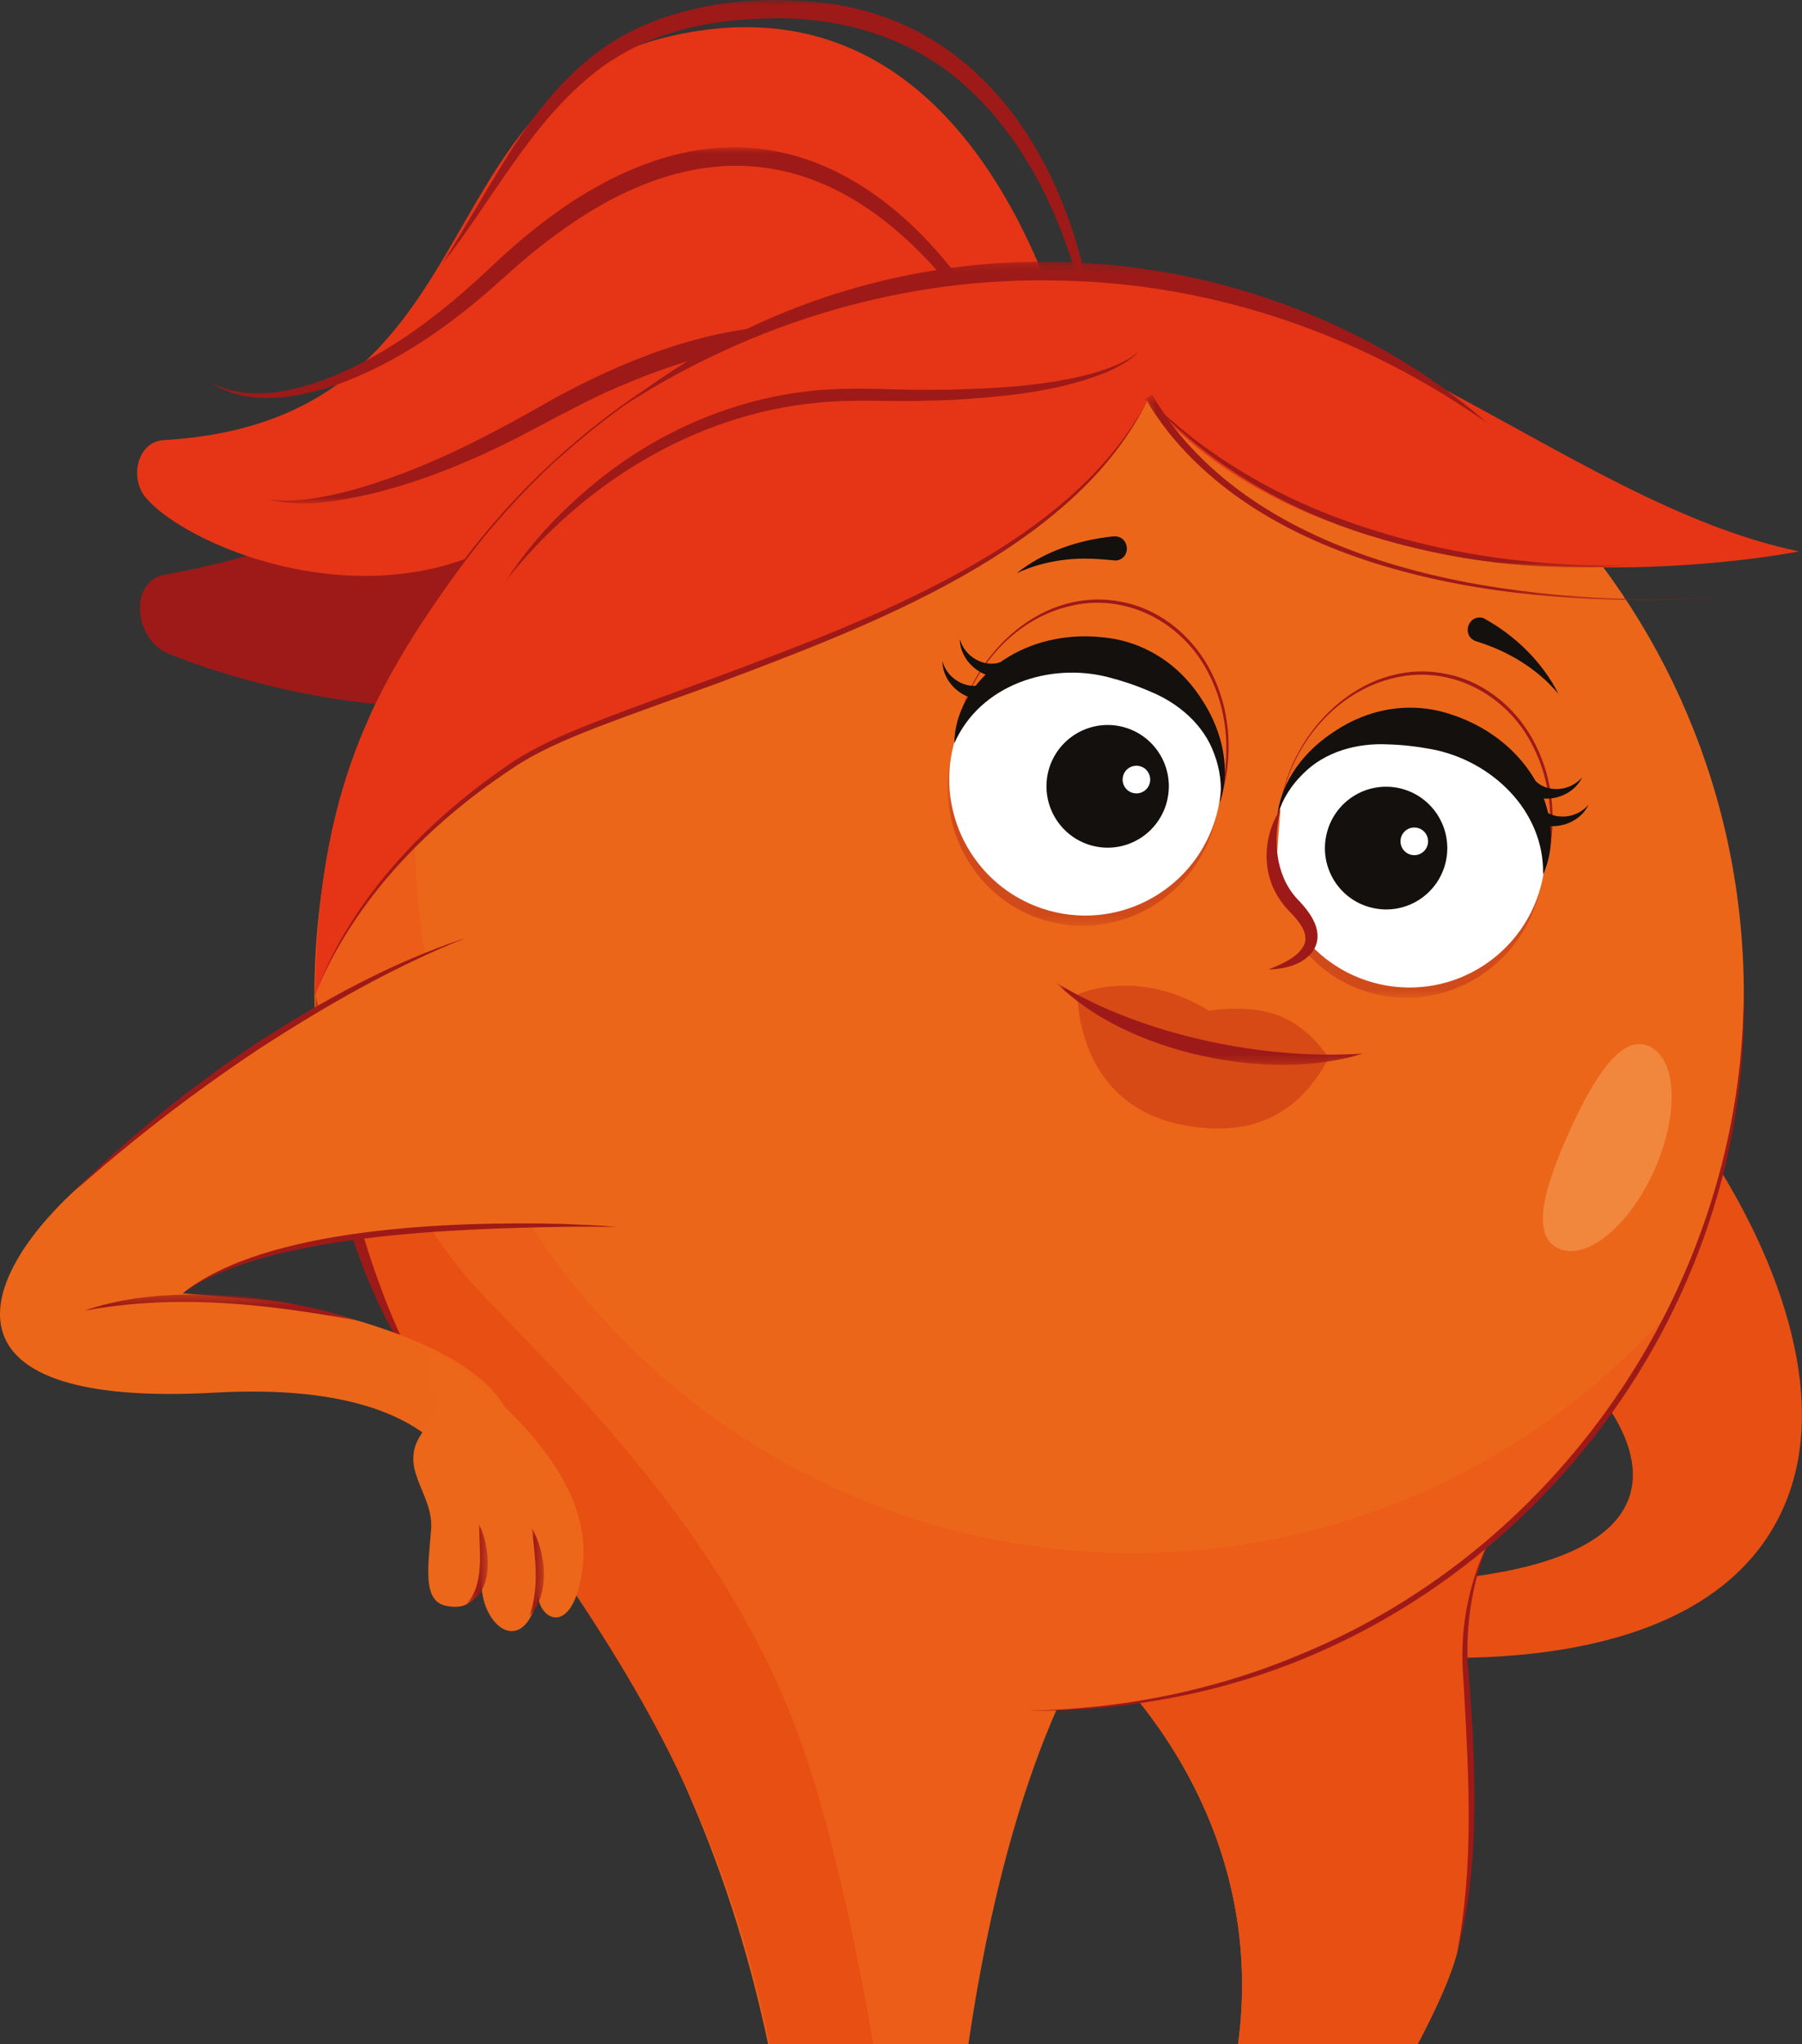 <svg width="194" height="220" viewBox="0 0 194 220" fill="none" xmlns="http://www.w3.org/2000/svg">
<rect x="0" y="0" width="194" height="220" fill="#333333" stroke="none"/>
<path d="M45.642 146.65C65.626 176.258 84.863 197.497 86.78 256.041H89.823C93.869 256.041 102.228 257.002 102.094 252.957C101.526 236.589 104.58 199.072 117.107 177.33C117.107 177.33 147.134 201.787 126.47 240.232C124.296 244.276 126.67 249.158 131.251 249.158H132.299C135.13 249.158 154.345 220.322 156.897 210.055C159.048 201.429 158.513 189.341 157.8 180.034C157.276 173.107 159.26 166.236 163.339 160.616C165.691 157.387 168.433 152.985 171.152 147.22C171.687 146.371 90.091 145.12 45.642 146.65Z" fill="#EC661A"/>
<path d="M171.152 147.22C171.453 146.74 144.982 146.126 113.942 145.969C115.836 157.03 118.188 168.147 119.258 179.341C125.756 185.922 143.667 208.234 126.458 240.232C124.285 244.276 126.659 249.159 131.24 249.159H132.287C135.118 249.159 154.322 220.322 156.885 210.055C159.037 201.43 158.502 189.341 157.788 180.034C157.264 173.107 159.248 166.236 163.328 160.616C165.679 157.387 168.421 152.985 171.141 147.22" fill="#E84F13"/>
<path d="M184.85 125.4C180.882 119.099 178.508 117.937 175.654 114.865C175.064 114.228 173.515 117.948 173.258 118.686L171.441 123.948C171.497 123.993 151.357 141.5 160.073 141.198C165.802 141.008 196.296 167.532 152.761 170.247C137.815 171.174 124.017 165.867 123.883 165.823L121.086 173.643C121.665 173.8 135.096 177.353 150.454 178.258C150.811 178.28 151.179 178.302 151.535 178.314C160.608 178.772 181.673 178.637 190.344 165.331C198.358 153.03 191.626 136.16 184.85 125.378" fill="#E84F13"/>
<path d="M187.736 106.988C187.736 149.589 153.285 184.112 110.798 184.112C68.311 184.112 33.86 149.589 33.86 106.988C33.86 64.387 68.3 29.864 110.798 29.864C153.296 29.864 187.736 64.398 187.736 106.988Z" fill="#EC661A"/>
<g opacity="0.4">
<mask id="mask0_670_5695" style="mask-type:luminance" maskUnits="userSpaceOnUse" x="33" y="57" width="147" height="200">
<path d="M179.822 57.952H33.849V256.141H179.822V57.952Z" fill="white"/>
</mask>
<g mask="url(#mask0_670_5695)">
<path d="M169.29 150.963C156.216 161.119 139.81 167.163 121.988 167.163C101.491 167.163 82.867 159.164 69.024 146.125C54.033 131.992 44.66 111.926 44.66 89.659C44.66 78.364 47.079 67.627 51.403 57.952C40.436 71.281 33.849 88.364 33.849 106.988C33.849 127.344 41.718 145.846 54.568 159.633C71.03 183.52 85.152 206.323 86.779 256.041H89.811C93.857 256.041 102.216 257.002 102.082 252.946C101.569 238.165 104.01 206.133 113.718 184.056C116.75 183.945 119.737 183.654 122.668 183.207C130.213 192.637 141.147 212.893 126.457 240.232C124.284 244.276 126.658 249.159 131.239 249.159H132.287C135.117 249.159 154.321 220.322 156.885 210.055C159.036 201.43 158.501 189.341 157.788 180.034C157.42 175.241 158.267 170.47 160.173 166.135C168.331 159.276 175.052 150.762 179.822 141.087C176.624 144.695 173.102 148.014 169.29 150.963Z" fill="#E84F13"/>
</g>
</g>
<path d="M111.991 48.12C111.991 48.12 109.015 7.452 74.709 19.217C48.985 28.032 62.07 53.796 17.733 61.862C13.809 62.577 14.434 68.856 18.134 70.353C29.982 75.158 54.881 80.788 70.028 69.538C100.366 47.003 102.205 51.17 102.205 51.17L111.991 48.131V48.12Z" fill="#9D1A18"/>
<path d="M117.195 46.533C117.195 46.533 109.36 -5.095 71.743 4C45.206 10.413 53.086 45.316 17.609 47.371C14.834 47.528 13.898 51.371 15.659 53.516C20.151 58.991 41.907 68.108 57.689 55.997C100.911 22.848 108.357 48.243 108.357 48.243L117.206 46.533H117.195Z" fill="#E53516"/>
<g style="mix-blend-mode:multiply">
<mask id="mask1_670_5695" style="mask-type:luminance" maskUnits="userSpaceOnUse" x="22" y="44" width="87" height="27">
<path d="M108.981 44.813H22.96V70.923H108.981V44.813Z" fill="white"/>
</mask>
<g mask="url(#mask1_670_5695)">
<path d="M22.96 66.075C24.242 67.55 26.07 68.41 27.864 69.08C29.692 69.717 31.598 70.119 33.515 70.354C41.194 71.214 49.085 69.639 55.918 66.075C59.395 64.332 62.36 61.907 65.414 59.483C70.463 55.651 75.801 52.098 81.53 49.372C89.332 45.596 101.113 42.344 108.982 47.461L107.722 49.026C107.722 49.026 107.589 48.925 107.51 48.869C105.293 47.45 102.64 46.892 100.032 46.679C93.623 46.288 87.27 48.299 81.463 50.947C76.002 53.506 70.886 56.735 66.016 60.287C64.678 61.282 62.683 62.835 61.323 63.773C59.718 64.902 58.013 65.874 56.252 66.745C49.252 70.209 41.217 71.639 33.47 70.6C29.815 70.019 25.468 68.957 22.949 66.075" fill="#9D1A18"/>
</g>
</g>
<g style="mix-blend-mode:multiply">
<mask id="mask2_670_5695" style="mask-type:luminance" maskUnits="userSpaceOnUse" x="22" y="15" width="91" height="32">
<path d="M112.214 15.854H22.526V46.791H112.214V15.854Z" fill="white"/>
</mask>
<g mask="url(#mask2_670_5695)">
<path d="M22.526 41.115C26.683 43.338 31.665 42.176 35.822 40.511C42.198 37.886 47.726 33.562 52.73 28.858C57.868 23.976 63.631 19.63 70.452 17.317C85.833 12.1 98.327 21.54 106.14 34.199C108.592 38.176 110.687 42.377 112.225 46.79C111.757 45.729 111.245 44.679 110.71 43.651C108.046 38.534 104.88 33.629 101.058 29.316C88.452 15.038 74.141 14.368 59.206 25.741C57.367 27.104 55.639 28.613 53.923 30.154C48.707 34.869 42.844 39.059 36.168 41.439C31.832 42.902 26.572 43.785 22.537 41.115" fill="#9D1A18"/>
</g>
</g>
<g style="mix-blend-mode:multiply">
<mask id="mask3_670_5695" style="mask-type:luminance" maskUnits="userSpaceOnUse" x="28" y="34" width="82" height="21">
<path d="M109.939 34.992H28.744V54.198H109.939V34.992Z" fill="white"/>
</mask>
<g mask="url(#mask3_670_5695)">
<path d="M28.744 53.706C30.549 54.019 32.433 53.863 34.239 53.561C36.501 53.181 38.719 52.566 40.893 51.829C47.435 49.651 53.576 46.366 59.55 42.947C69.336 37.595 80.727 33.506 91.995 35.506C97.579 36.501 102.873 39.26 106.718 43.45C107.978 44.835 109.115 46.343 109.951 48.008C105.782 41.919 98.939 38.053 91.75 37.048C82.689 35.785 73.605 38.5 65.368 42.165C62.08 43.684 58.748 45.528 55.516 47.204C50.511 49.729 45.295 51.874 39.834 53.181C36.234 53.986 32.366 54.678 28.744 53.695" fill="#9D1A18"/>
</g>
</g>
<g style="mix-blend-mode:multiply">
<mask id="mask4_670_5695" style="mask-type:luminance" maskUnits="userSpaceOnUse" x="47" y="0" width="72" height="42">
<path d="M118.277 0H47.514V41.361H118.277V0Z" fill="white"/>
</mask>
<g mask="url(#mask4_670_5695)">
<path d="M118.277 41.361C116.839 29.697 112.626 16.759 103.52 8.882C97.747 3.832 89.978 1.698 82.41 1.989C75.901 2.123 69.27 3.676 64.087 7.765C57.099 13.251 52.986 21.619 47.525 28.535C49.921 24.747 52.106 20.848 54.491 17.038C58.057 11.262 62.616 5.687 68.969 2.894C75.277 0.078 82.399 -0.492 89.198 0.369C108.993 3.072 117.842 23.295 118.266 41.361" fill="#9D1A18"/>
</g>
</g>
<path d="M33.905 107.212C33.827 120.172 37.16 132.92 42.665 143.712C66.205 178.894 84.784 194.916 86.791 256.041H89.822C93.868 256.041 97.357 253.181 98.126 249.192C98.126 249.192 93.835 207.798 85.788 186.28C77.74 164.761 61.145 148.997 51.794 139.198C41.952 128.886 33.905 107.212 33.905 107.212Z" fill="#E84F13"/>
<g style="mix-blend-mode:multiply">
<mask id="mask5_670_5695" style="mask-type:luminance" maskUnits="userSpaceOnUse" x="34" y="106" width="12" height="42">
<path d="M45.017 106.955H34.027V147.556H45.017V106.955Z" fill="white"/>
</mask>
<g mask="url(#mask5_670_5695)">
<path d="M45.017 147.567C43.669 145.824 42.554 143.846 41.529 141.891C40.135 139.12 38.932 136.193 37.962 133.244C35.711 126.495 34.484 119.39 34.094 112.284C34.016 110.541 34.016 108.698 34.028 106.955C34.384 109.48 34.674 112.317 35.086 114.854C35.989 120.943 37.26 127.009 39.077 132.886C40.615 137.936 42.498 142.919 45.017 147.567Z" fill="#9D1A18"/>
</g>
</g>
<path d="M50.166 100.944C50.166 100.944 30.149 107.469 7.88 128.283C-2.909 138.372 -6.565 151.544 23.105 149.891C52.774 148.237 50.98 164.605 50.98 164.605L55.639 162.65C55.639 162.65 57.489 156.036 54.023 150.919C51.292 146.885 44.304 143.053 30.974 140.271C29.424 139.947 21.244 139.333 19.672 139.199C31.141 130.138 66.439 132.037 66.439 132.037L50.177 100.933L50.166 100.944Z" fill="#EC661A"/>
<path d="M50.165 100.944C42.341 104.061 34.974 108.295 27.919 112.876C22.703 116.328 17.52 120.183 12.705 124.183C11.067 125.512 9.506 126.931 7.879 128.283C8.637 127.546 9.406 126.819 10.175 126.093C10.576 125.702 11.512 124.831 11.903 124.462C14.399 122.239 17.186 119.904 19.805 117.848C20.663 117.211 22.803 115.613 23.628 115.01C24.898 114.138 26.28 113.166 27.551 112.317C34.64 107.737 42.13 103.592 50.165 100.944Z" fill="#9D1A18"/>
<path d="M19.661 139.21C28.6 132.003 49.13 131.456 60.432 131.724C62.427 131.802 64.433 131.881 66.428 132.048C64.433 132.026 62.427 132.015 60.432 132.048C49.375 132.249 28.578 132.808 19.661 139.199" fill="#9D1A18"/>
<path d="M46.243 145.12L45.986 149.578C45.931 149.488 48.717 149.924 45.641 153.946C42.553 157.968 46.722 160.594 46.41 164.616C46.098 168.638 45.485 172.269 47.948 172.817C51.871 173.677 51.726 169.8 51.96 168.873C50.957 174.358 56.051 178.928 57.823 172.202C57.856 171.867 57.879 171.532 57.89 171.186C57.756 174.515 61.936 176.548 62.761 168.258C63.998 155.89 46.254 145.12 46.254 145.12" fill="#EC671A"/>
<g style="mix-blend-mode:multiply">
<mask id="mask6_670_5695" style="mask-type:luminance" maskUnits="userSpaceOnUse" x="56" y="164" width="3" height="11">
<path d="M58.559 164.426H56.943V174.023H58.559V164.426Z" fill="white"/>
</mask>
<g mask="url(#mask6_670_5695)">
<path d="M57.266 164.426C58.793 167.219 59.283 171.543 56.943 174.023C58.146 170.917 57.589 167.644 57.266 164.426Z" fill="#9D1A18"/>
</g>
</g>
<g style="mix-blend-mode:multiply">
<mask id="mask7_670_5695" style="mask-type:luminance" maskUnits="userSpaceOnUse" x="50" y="164" width="3" height="9">
<path d="M52.507 164.102H50.122V172.716H52.507V164.102Z" fill="white"/>
</mask>
<g mask="url(#mask7_670_5695)">
<path d="M51.593 164.102C52.83 166.571 53.231 171.487 50.133 172.716C52.239 170.582 51.57 166.906 51.593 164.102Z" fill="#9D1A18"/>
</g>
</g>
<g style="mix-blend-mode:multiply">
<mask id="mask8_670_5695" style="mask-type:luminance" maskUnits="userSpaceOnUse" x="9" y="139" width="30" height="4">
<path d="M38.53 139.31H9.061V142.148H38.53V139.31Z" fill="white"/>
</mask>
<g mask="url(#mask8_670_5695)">
<path d="M9.072 141.075C12.605 139.824 16.395 139.411 20.129 139.321C25.111 139.221 30.126 139.869 34.964 141.087C36.167 141.411 37.36 141.768 38.541 142.148C36.769 141.858 34.819 141.466 33.035 141.221C25.133 140.025 16.974 139.578 9.072 141.075Z" fill="#9D1A18"/>
</g>
</g>
<g style="mix-blend-mode:multiply">
<mask id="mask9_670_5695" style="mask-type:luminance" maskUnits="userSpaceOnUse" x="34" y="28" width="79" height="80">
<path d="M112.381 28.825H34.506V107.223H112.381V28.825Z" fill="white"/>
</mask>
<g mask="url(#mask9_670_5695)">
<path d="M112.381 29.495C81.619 29.06 52.072 48.801 40.514 77.37C36.58 86.788 34.551 96.989 34.518 107.211C34.495 96.989 36.468 86.766 40.358 77.302C51.816 48.522 81.452 28.546 112.381 28.814V29.484" fill="#9D1A18"/>
</g>
</g>
<path d="M112.38 29.16H112.369C111.622 29.16 110.887 29.172 110.151 29.194C109.917 29.194 109.672 29.216 109.438 29.216C108.936 29.238 108.424 29.261 107.922 29.283C107.643 29.294 107.376 29.317 107.097 29.339C106.618 29.373 106.15 29.406 105.682 29.451C105.414 29.473 105.136 29.495 104.868 29.529C104.367 29.574 103.876 29.63 103.375 29.685C103.141 29.708 102.907 29.741 102.673 29.764C101.948 29.853 101.235 29.953 100.521 30.065C100.499 30.065 100.477 30.065 100.455 30.065C99.763 30.177 99.073 30.289 98.382 30.412C98.147 30.456 97.913 30.501 97.691 30.546C97.211 30.635 96.732 30.736 96.253 30.836C95.985 30.892 95.729 30.948 95.461 31.004C95.004 31.104 94.558 31.205 94.113 31.317C93.856 31.384 93.6 31.439 93.344 31.506C92.864 31.629 92.396 31.752 91.917 31.886C91.694 31.942 91.482 31.998 91.259 32.065C90.58 32.255 89.9 32.456 89.22 32.669C89.175 32.68 89.142 32.702 89.097 32.713C88.462 32.914 87.827 33.115 87.203 33.339C86.98 33.417 86.757 33.495 86.545 33.573C86.099 33.73 85.642 33.897 85.196 34.065C84.951 34.154 84.706 34.255 84.461 34.344C84.037 34.512 83.614 34.679 83.19 34.847C82.945 34.948 82.711 35.037 82.466 35.138C82.02 35.328 81.574 35.517 81.128 35.719C80.927 35.808 80.727 35.897 80.526 35.987C79.891 36.277 79.256 36.568 78.62 36.869C78.565 36.892 78.52 36.925 78.464 36.947C77.885 37.227 77.316 37.517 76.737 37.808C76.536 37.908 76.324 38.02 76.124 38.132C75.7 38.355 75.288 38.579 74.876 38.802C74.653 38.925 74.418 39.059 74.196 39.182C73.805 39.406 73.415 39.629 73.025 39.864C72.802 39.998 72.579 40.12 72.368 40.255C71.955 40.5 71.543 40.757 71.13 41.014C70.952 41.126 70.763 41.238 70.584 41.349C69.994 41.729 69.414 42.109 68.846 42.5C68.79 42.545 68.734 42.578 68.667 42.623C68.155 42.981 67.642 43.338 67.129 43.696C66.94 43.83 66.761 43.964 66.572 44.109C66.193 44.388 65.814 44.668 65.446 44.947C65.246 45.103 65.034 45.26 64.833 45.416C64.477 45.696 64.12 45.975 63.775 46.254C63.574 46.411 63.384 46.567 63.184 46.735C62.805 47.047 62.437 47.36 62.058 47.673C61.902 47.807 61.735 47.941 61.579 48.075C61.055 48.533 60.531 48.992 60.018 49.45C59.963 49.505 59.907 49.561 59.84 49.606C59.383 50.019 58.937 50.444 58.491 50.868C58.324 51.025 58.168 51.193 58.001 51.349C57.667 51.673 57.332 52.008 57.009 52.343C56.831 52.522 56.652 52.712 56.474 52.902C56.162 53.226 55.85 53.55 55.538 53.885C55.371 54.075 55.192 54.254 55.025 54.444C54.691 54.801 54.368 55.17 54.044 55.539C53.911 55.695 53.766 55.84 53.632 55.997C53.175 56.522 52.729 57.047 52.283 57.583C52.228 57.65 52.172 57.717 52.116 57.784C51.737 58.254 51.347 58.734 50.979 59.214C50.834 59.393 50.701 59.583 50.556 59.762C50.266 60.13 49.987 60.51 49.709 60.89C49.642 60.98 49.564 61.069 49.497 61.17C40.079 74.074 34.15 85.257 33.904 107.212C33.904 107.212 38.864 92.665 56.173 81.727C67.753 74.409 112.626 65.884 123.548 43.059C146.263 68.901 193.676 59.348 193.676 59.348C168.331 54.064 144.747 28.412 112.38 29.16Z" fill="#E53516"/>
<g style="mix-blend-mode:multiply">
<mask id="mask10_670_5695" style="mask-type:luminance" maskUnits="userSpaceOnUse" x="34" y="43" width="90" height="64">
<path d="M123.537 43.059H34.15V106.463H123.537V43.059Z" fill="white"/>
</mask>
<g mask="url(#mask10_670_5695)">
<path d="M34.149 106.463C38.05 96.542 45.785 88.486 54.456 82.509C57.354 80.464 60.676 79.046 63.953 77.761C68.344 76.04 72.78 74.487 77.182 72.856C93.031 66.901 115.367 58.868 123.537 43.048C115.779 59.203 93.254 67.493 77.416 73.482C73.003 75.09 68.556 76.632 64.175 78.319C60.91 79.593 57.644 80.956 54.769 82.967C46.12 88.743 38.262 96.776 34.149 106.452" fill="#9D1A18"/>
</g>
</g>
<g style="mix-blend-mode:multiply">
<mask id="mask11_670_5695" style="mask-type:luminance" maskUnits="userSpaceOnUse" x="123" y="43" width="53" height="19">
<path d="M175.03 43.059H123.727V61.058H175.03V43.059Z" fill="white"/>
</mask>
<g mask="url(#mask11_670_5695)">
<path d="M123.727 43.059C124.173 43.484 125.22 44.444 125.644 44.847C126.045 45.193 127.215 46.176 127.639 46.534C132.164 50.165 137.269 53.058 142.652 55.215C152.906 59.27 164.029 61.058 175.03 60.857C165.735 61.561 156.261 60.399 147.355 57.617C138.461 54.812 130.057 49.997 123.727 43.059Z" fill="#9D1A18"/>
</g>
</g>
<g style="mix-blend-mode:multiply">
<mask id="mask12_670_5695" style="mask-type:luminance" maskUnits="userSpaceOnUse" x="67" y="28" width="94" height="18">
<path d="M160.34 28.166H67.185V45.718H160.34V28.166Z" fill="white"/>
</mask>
<g mask="url(#mask12_670_5695)">
<path d="M160.352 45.718C146.832 36.087 130.66 30.479 114.097 30.199C97.535 29.752 81.14 34.646 67.197 43.64C77.027 35.83 89.098 30.78 101.536 28.959C122.301 25.864 144.491 31.853 160.352 45.718Z" fill="#9D1A18"/>
</g>
</g>
<g style="mix-blend-mode:multiply">
<mask id="mask13_670_5695" style="mask-type:luminance" maskUnits="userSpaceOnUse" x="123" y="42" width="63" height="23">
<path d="M185.206 42.489H123.314V64.588H185.206V42.489Z" fill="white"/>
</mask>
<g mask="url(#mask13_670_5695)">
<path d="M185.206 64.309C165.668 65.605 138.818 62.823 125.766 46.489C124.875 45.349 124.061 44.154 123.314 42.914L124.05 42.489C124.763 43.707 125.543 44.88 126.391 45.997C139.119 62.309 165.835 65.359 185.206 64.309Z" fill="#9D1A18"/>
</g>
</g>
<path d="M54.412 62.611C57.188 58.242 60.855 54.477 64.912 51.293C71.22 46.355 78.832 43.081 86.79 42.132C90.312 41.696 93.979 41.841 97.523 41.942C98.906 41.975 100.845 41.942 102.238 41.942C106.529 41.819 110.921 41.629 115.122 40.769C116.828 40.444 118.589 39.964 120.194 39.294C121.063 38.88 121.999 38.456 122.657 37.718C122.178 38.355 121.498 38.813 120.818 39.215C120.138 39.606 119.391 39.964 118.667 40.243C113.473 42.254 107.789 42.712 102.272 43.059L99.886 43.126C95.986 43.282 91.984 42.936 88.094 43.338C74.787 44.545 62.56 52.164 54.39 62.611" fill="#9D1A18"/>
<g style="mix-blend-mode:multiply" opacity="0.36">
<mask id="mask14_670_5695" style="mask-type:luminance" maskUnits="userSpaceOnUse" x="102" y="69" width="30" height="31">
<path d="M131.351 69.65H102.016V99.648H131.351V69.65Z" fill="white"/>
</mask>
<g mask="url(#mask14_670_5695)">
<path d="M102.384 81.47C100.601 89.559 105.55 97.547 113.441 99.302C121.343 101.056 129.189 95.916 130.973 87.827C132.767 79.739 127.807 71.75 119.916 69.996C112.025 68.242 104.168 73.381 102.384 81.47Z" fill="#9D1A18"/>
</g>
</g>
<path d="M103.108 78.219C101.113 87.269 105.894 96.017 113.785 97.771C121.676 99.525 129.701 93.615 131.707 84.565C133.702 75.515 128.932 66.767 121.03 65.013C113.128 63.259 105.114 69.169 103.108 78.219Z" fill="#EC661A"/>
<path d="M103.119 78.219C101.771 84.196 103.565 91.023 108.391 94.955C113.284 99.067 120.428 98.821 125.332 94.855C128.576 92.33 130.738 88.553 131.607 84.554C132.466 80.554 132.031 76.252 130.17 72.599C127.394 66.957 121.131 63.661 114.956 65.292C108.926 66.8 104.423 72.23 103.119 78.219ZM103.086 78.219C104.713 70.108 112.459 62.901 121.064 64.845C125.176 65.717 128.62 68.722 130.459 72.454C134.215 79.939 131.942 89.794 125.399 94.955C122.178 97.547 117.831 98.832 113.752 97.916C105.103 96.028 101.158 86.308 103.086 78.219Z" fill="#9D1A18"/>
<path d="M131.138 87.034C129.389 94.955 121.564 99.949 113.673 98.195C105.782 96.441 100.789 88.598 102.539 80.688C104.289 72.766 112.113 67.772 120.004 69.526C127.895 71.281 132.888 79.124 131.138 87.034Z" fill="white"/>
<path d="M102.75 79.995C102.75 76.152 105.369 72.554 108.668 70.644C111.666 68.856 115.289 68.208 118.744 68.599C123.369 69.035 127.237 71.705 129.6 75.627C131.595 78.8 132.52 82.766 131.349 86.341C131.583 84.554 131.338 82.766 130.725 81.157C129.588 77.951 126.813 75.638 123.782 74.409C122.321 73.772 120.839 73.281 119.323 72.889C113.037 71.258 105.536 73.683 102.75 79.984" fill="#13100D"/>
<path d="M106.094 75.303C103.698 75.459 101.469 73.493 101.458 71.158C101.959 73.068 104.066 74.275 105.838 73.66C107.097 73.325 107.387 75.236 106.083 75.303" fill="#13100D"/>
<path d="M107.967 72.912C105.571 73.068 103.342 71.102 103.331 68.767C103.832 70.677 105.939 71.895 107.711 71.269C108.97 70.934 109.26 72.845 107.956 72.912" fill="#13100D"/>
<path d="M109.416 61.728C112.347 59.359 116.126 58.108 119.893 57.728C121.609 57.617 121.866 60.108 120.149 60.331C118.321 60.153 116.471 60.008 114.599 60.253C112.838 60.465 111.077 60.924 109.416 61.717" fill="#13100D"/>
<path d="M125.677 86.062C124.886 89.615 121.375 91.872 117.819 91.078C114.275 90.285 112.035 86.766 112.815 83.202C113.606 79.649 117.117 77.403 120.673 78.185C124.228 78.978 126.468 82.498 125.677 86.051" fill="#13100D"/>
<path d="M123.793 84.23C123.615 85.034 122.824 85.537 122.021 85.358C121.219 85.179 120.717 84.386 120.896 83.582C121.074 82.777 121.865 82.275 122.668 82.453C123.47 82.632 123.972 83.425 123.793 84.23Z" fill="white"/>
<g style="mix-blend-mode:multiply" opacity="0.36">
<mask id="mask15_670_5695" style="mask-type:luminance" maskUnits="userSpaceOnUse" x="136" y="77" width="31" height="31">
<path d="M166.213 77.392H136.889V107.39H166.213V77.392Z" fill="white"/>
</mask>
<g mask="url(#mask15_670_5695)">
<path d="M137.257 89.224C135.474 97.313 140.423 105.301 148.314 107.055C156.216 108.809 164.062 103.67 165.846 95.581C167.64 87.492 162.68 79.504 154.789 77.75C146.887 75.996 139.04 81.135 137.246 89.224" fill="#9D1A18"/>
</g>
</g>
<path d="M137.982 85.961C135.987 95.011 140.769 103.759 148.66 105.513C156.551 107.267 164.576 101.357 166.582 92.307C168.577 83.258 163.807 74.51 155.904 72.755C148.002 71.001 139.988 76.912 137.982 85.961Z" fill="#EC661A"/>
<path d="M137.994 85.961C136.645 91.939 138.44 98.765 143.266 102.698C148.159 106.809 155.303 106.563 160.207 102.597C163.45 100.072 165.613 96.296 166.482 92.296C167.34 88.296 166.905 83.995 165.044 80.341C162.269 74.699 156.005 71.403 149.83 73.035C143.801 74.543 139.298 79.973 137.994 85.961ZM137.96 85.961C139.588 77.85 147.334 70.644 155.938 72.588C160.051 73.459 163.506 76.465 165.334 80.196C169.09 87.682 166.827 97.536 160.274 102.698C157.053 105.29 152.706 106.575 148.627 105.658C139.978 103.77 136.032 94.05 137.96 85.961Z" fill="#9D1A18"/>
<path d="M137.436 88.43C135.686 96.352 140.668 104.184 148.57 105.938C156.472 107.692 164.285 102.698 166.035 94.776C167.785 86.855 162.803 79.023 154.901 77.269C147.01 75.515 139.186 80.509 137.436 88.43Z" fill="white"/>
<path d="M166.124 94.073C166.258 87.179 160.473 81.816 154.098 80.632C152.549 80.342 151.011 80.163 149.417 80.118C146.151 79.951 142.663 80.867 140.278 83.291C139.04 84.487 138.071 86.006 137.525 87.715C137.97 83.984 140.478 80.777 143.632 78.744C147.433 76.185 152.058 75.415 156.439 76.968C159.738 78.073 162.747 80.196 164.709 83.09C166.893 86.218 167.751 90.587 166.135 94.073" fill="#13100D"/>
<path d="M165.991 87.023C167.34 88.341 169.758 88.118 171.018 86.609C170.026 88.732 167.139 89.57 165.022 88.374C163.929 87.727 165.022 86.196 165.98 87.023" fill="#13100D"/>
<path d="M165.311 84.062C166.66 85.38 169.078 85.157 170.338 83.649C169.346 85.771 166.459 86.609 164.341 85.414C163.249 84.766 164.341 83.235 165.3 84.062" fill="#13100D"/>
<path d="M167.785 74.7C166.614 73.281 165.21 72.119 163.705 71.18C162.201 70.242 160.573 69.527 158.924 69.024C157.297 68.465 158.021 66.063 159.693 66.521C163.104 68.376 166.068 71.258 167.785 74.7Z" fill="#13100D"/>
<path d="M142.797 89.861C142.006 93.414 144.246 96.944 147.802 97.726C151.357 98.519 154.868 96.274 155.659 92.71C156.439 89.146 154.199 85.626 150.655 84.833C147.099 84.04 143.589 86.285 142.797 89.85" fill="#13100D"/>
<path d="M150.811 90.229C150.633 91.034 151.134 91.827 151.937 92.006C152.739 92.185 153.531 91.682 153.709 90.877C153.887 90.073 153.386 89.28 152.583 89.101C151.781 88.922 150.989 89.425 150.811 90.229Z" fill="white"/>
<path d="M130.135 108.776C136.677 107.949 139.943 109.591 143.064 113.814C139.397 120.92 133.479 122.328 127.181 121.054C115.757 118.742 116.013 107.033 116.013 107.033C116.013 107.033 122.422 104.005 130.135 108.776Z" fill="#D74A15"/>
<g style="mix-blend-mode:multiply">
<mask id="mask16_670_5695" style="mask-type:luminance" maskUnits="userSpaceOnUse" x="113" y="105" width="34" height="10">
<path d="M146.764 105.737H113.673V114.619H146.764V105.737Z" fill="white"/>
</mask>
<g mask="url(#mask16_670_5695)">
<path d="M146.764 113.39C136.7 116.585 121.174 113.323 113.673 105.737C122.813 111.39 136.076 114.15 146.764 113.39Z" fill="#9D1A18"/>
</g>
</g>
<path d="M137.848 87.09C137.848 87.09 134.961 93.078 139.386 97.581C144.725 103.011 136.555 104.351 136.555 104.351" fill="#EC661A"/>
<path d="M137.849 87.09C137.069 90.352 137.258 94.061 139.565 96.653C140.892 98.017 142.508 99.983 141.56 102.005C140.602 103.793 138.395 104.296 136.556 104.351C137.983 103.759 139.911 102.988 140.468 101.536C140.903 100.061 139.342 98.676 138.417 97.659C137.793 96.922 137.269 96.084 136.913 95.179C135.898 92.531 136.311 89.425 137.849 87.09Z" fill="#9D1A18"/>
<path d="M168.844 122.037C171.53 116.027 174.54 111.256 177.538 112.608C180.536 113.96 180.792 119.915 178.106 125.937C175.42 131.948 170.806 135.735 167.808 134.383C164.809 133.031 166.158 128.048 168.844 122.037Z" fill="#F1873C"/>
<path d="M187.737 106.988C188.483 143.422 161.556 176.247 125.834 182.794C120.874 183.721 115.825 184.179 110.788 184.112C120.841 183.967 130.872 181.933 140.134 178.012C168.444 166.314 187.569 137.657 187.726 106.988" fill="#9D1A18"/>
<path d="M156.885 210.055C158.646 200.96 158.155 191.642 157.643 182.447L157.476 179.677C157.219 175.029 158.155 170.292 160.173 166.124C158.468 170.426 157.732 175.051 158.066 179.632C158.289 182.324 158.501 185.263 158.612 187.944C158.869 195.329 158.847 202.871 156.896 210.043" fill="#9D1A18"/>
</svg>
